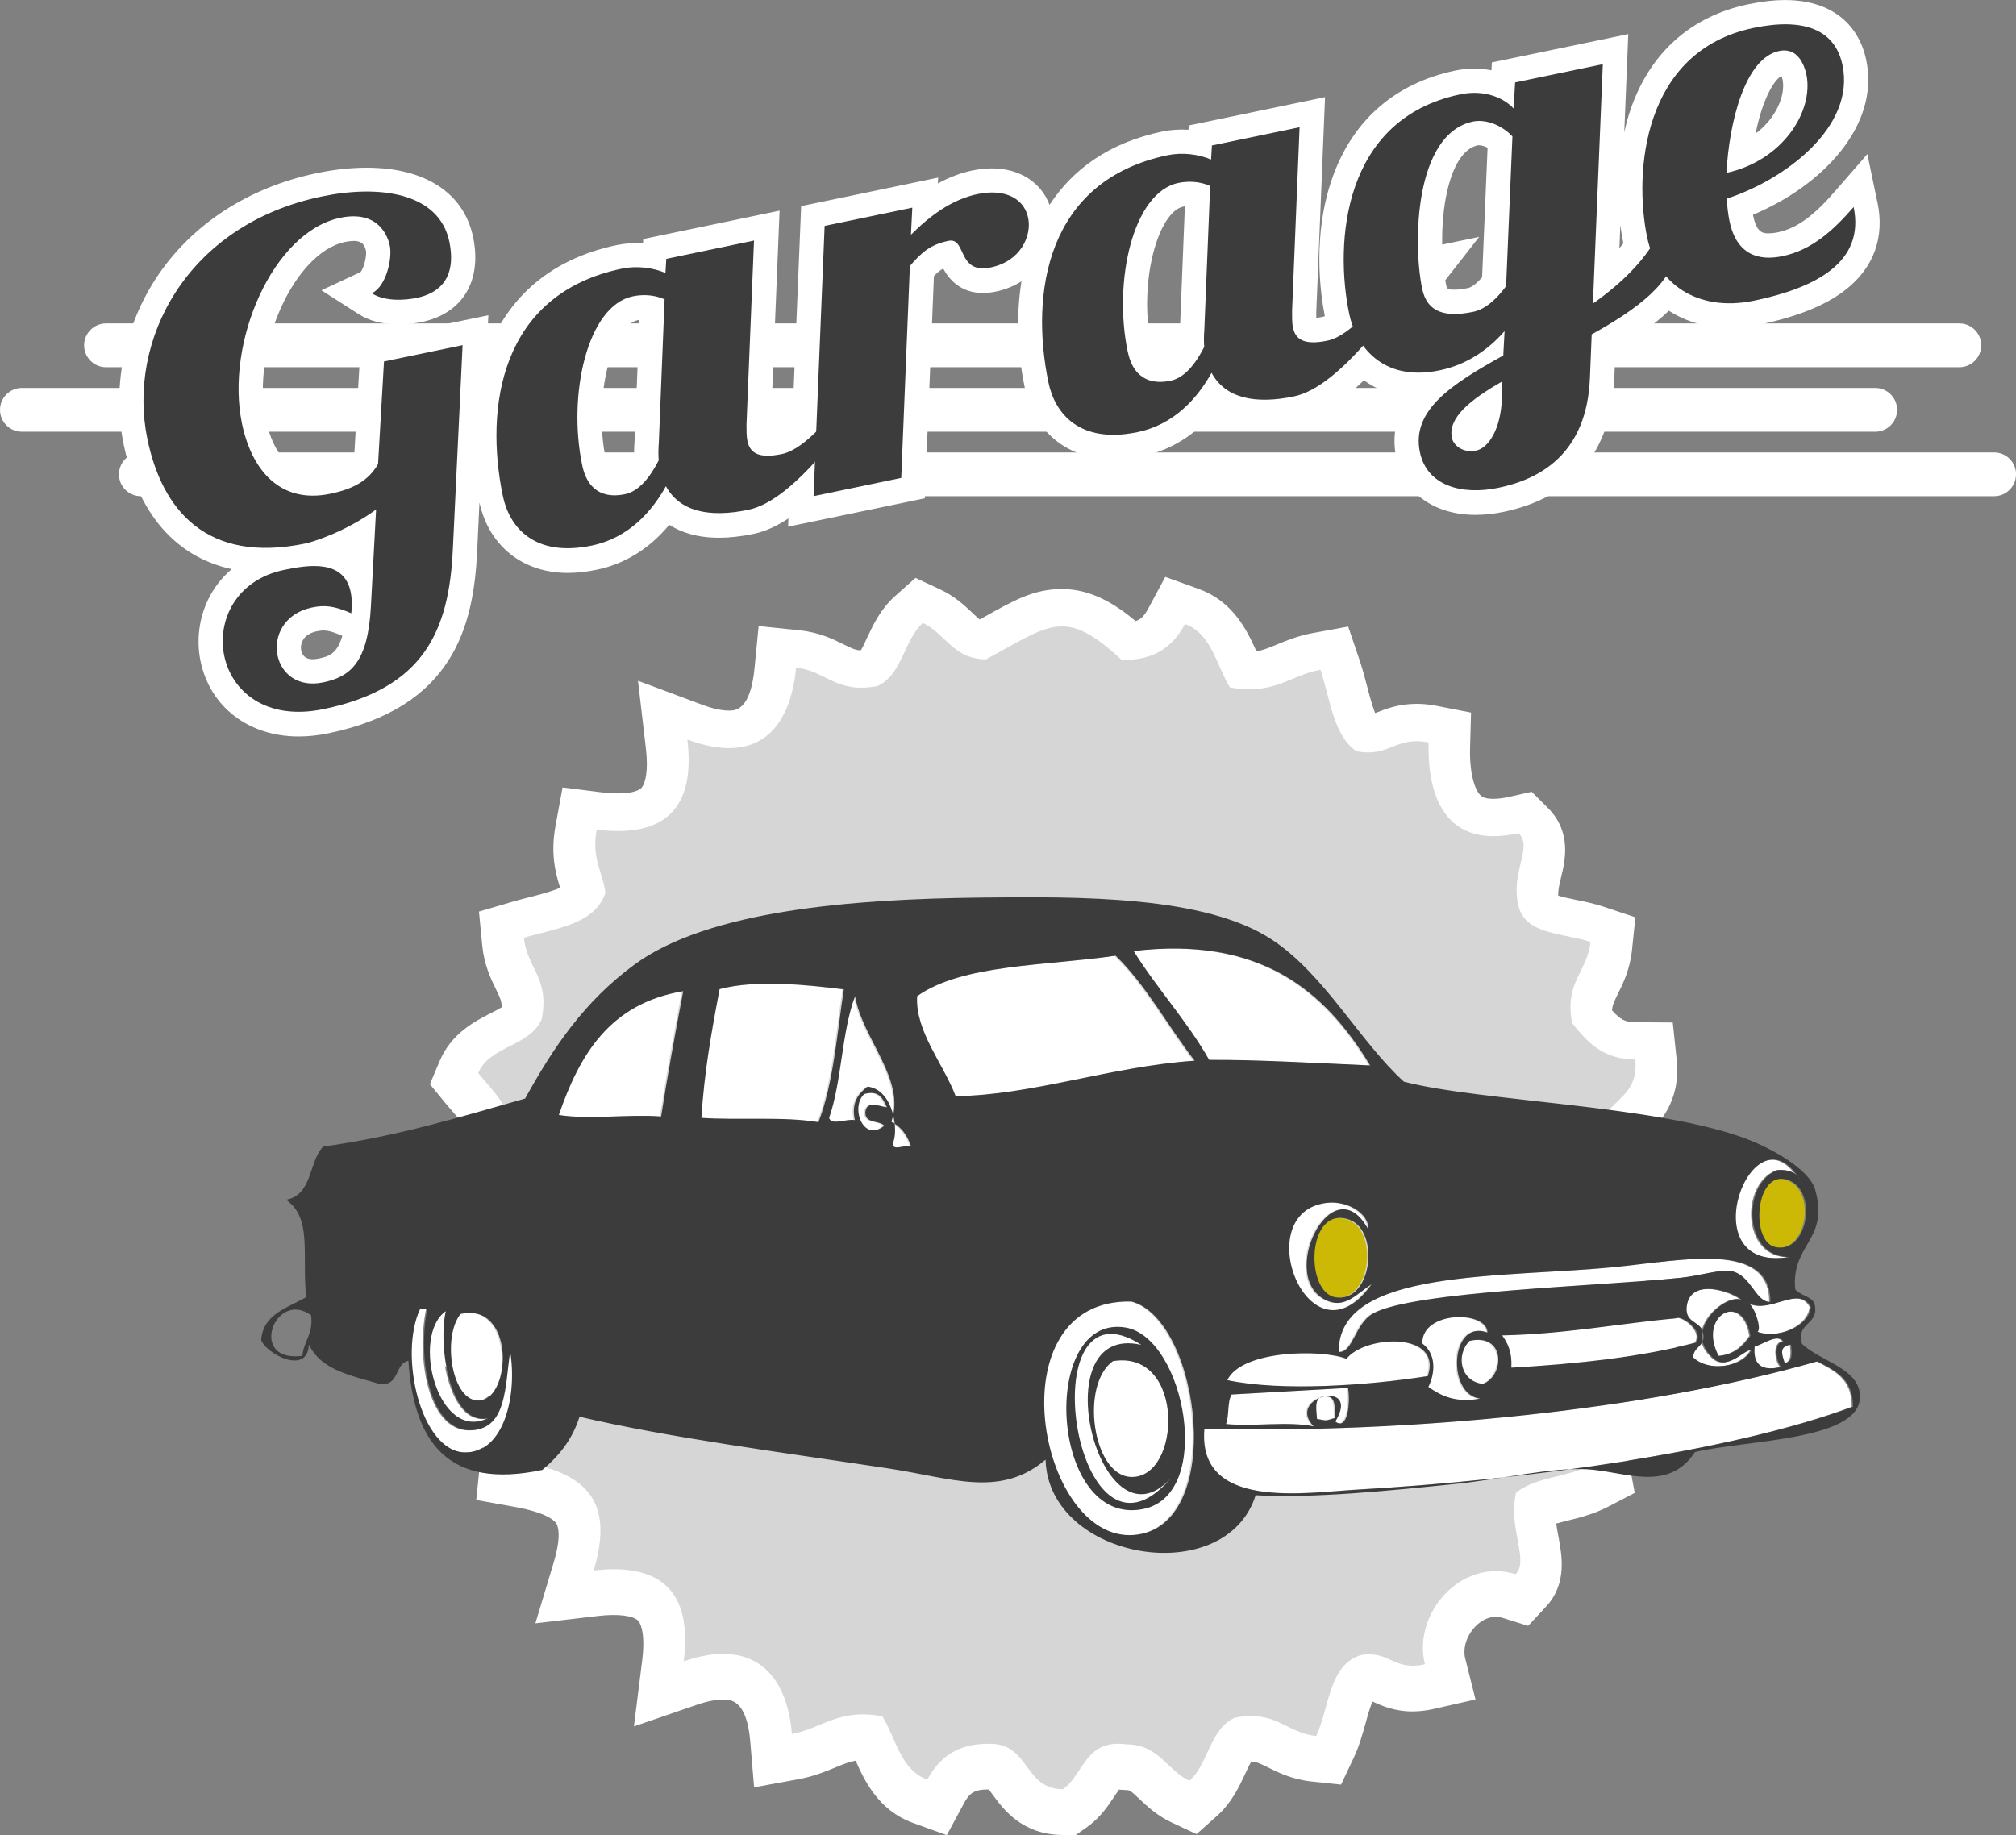 <?xml version="1.0" encoding="UTF-8"?>
<svg id="_レイヤー_2" data-name="レイヤー 2" xmlns="http://www.w3.org/2000/svg" width="357.1" height="325.16" viewBox="0 0 357.1 325.16">
  <rect x="0" y="0" width="357.1" height="325.16" fill="#808080" stroke="none"/>
  <defs>
    <style>
      .cls-1, .cls-2, .cls-3, .cls-4 {
        fill-rule: evenodd;
      }

      .cls-1, .cls-2, .cls-3, .cls-4, .cls-5, .cls-6 {
        stroke-width: 0px;
      }

      .cls-1, .cls-5 {
        fill: #3c3c3c;
      }

      .cls-2 {
        fill: #ccb905;
      }

      .cls-3 {
        fill: #d6d6d6;
      }

      .cls-4, .cls-6 {
        fill: #fff;
      }
    </style>
  </defs>
  <g id="design">
    <g>
      <g>
        <g>
          <path class="cls-6" d="m291.47,226.92c-.3-.29-.67-.66-.91-.92.27-.21.61-.45.87-.65,2.43-1.75,7.49-5.38,7.09-13.24l-.15-2.93-2.12-2.02c-.95-.92-1.92-1.7-2.78-2.39-1.78-1.44-2.46-2.06-2.73-2.69.23-.24.54-.54.79-.77,2.18-2.1,6.25-6.01,5.46-13.6l-.69-6.56-6.6-.04c-1.81-.01-2.69-.46-4.15-2.1.04-.93.39-1.62,1.04-2.94.89-1.8,2.11-4.26,2.48-7.67l.61-5.88-5.62-1.88c-1.68-.56-3.4-.91-4.91-1.22-.97-.19-2.29-.47-3.14-.74-.04-.93.19-1.93.52-3.3.68-2.78,1.94-7.96-2.35-12.24l-2.87-2.86-3.95.89c-1.06.24-2.01.36-2.83.36-1.68,0-2.15-.48-2.35-.69-.9-.92-1.9-3.67-1.78-8.35l.17-6.24-6.13-1.2c-1.21-.24-2.4-.35-3.53-.35-3.16,0-5.46.91-6.99,1.51-.12.04-.23.09-.34.13-.54-1.37-1.06-3.36-1.39-4.63-.39-1.52-.81-3.08-1.33-4.66l-2.05-6.04-6.27,1.15c-2.61.47-4.72,1.35-6.41,2.05-1.5.62-2.51,1.02-3.57,1.19-1.63-3.64-4.11-8.83-10.17-11.03l-5.98-2.16-3.02,5.61c-.62,1.15-1.18,1.87-2.23,2.22-3.77-3.16-7.98-5.68-13.08-5.68s-8.76,2.18-13.71,4.93c-.27.16-.55.31-.84.47-.29-.24-.68-.6-1.27-1.16-1.32-1.25-3.12-2.96-5.7-4.16l-4.4-2.05-3.62,3.23c-2.59,2.3-3.91,5.16-4.98,7.44-.3.66-.72,1.57-1.07,2.15-.93,0-1.52-.28-3.05-1.04-1.8-.9-4.27-2.12-7.68-2.48l-7.38-.77-.72,7.39c-.73,7.59-3.41,7.59-4.56,7.59-1.28,0-2.94-.36-4.78-1.06l-11.31-4.22,1.4,11.99c.46,3.97-.09,6.18-.76,6.94-.82.92-3.54,1.27-7.08.83l-6.92-.87-1.26,6.86c-.91,4.99.05,8.41.82,10.91-1.36.63-3.77,1.25-5.25,1.63-1.1.28-2.2.56-3.26.87l-5.86,1.72.59,6.07c.34,3.4,1.53,5.88,2.42,7.69.7,1.44,1.04,2.14,1.02,3.2-.52.32-1.32.73-1.91,1.03-2.78,1.42-7,3.56-9.08,8.49l-1.73,4.11,2.83,3.44c.46.56.94,1.11,1.42,1.66,1.56,1.81,2.52,2.96,2.99,4.29-.22.17-.48.35-.69.51-2.43,1.74-7.48,5.38-7.09,13.23l.15,2.93,2.13,2.03c.95.92,1.92,1.69,2.77,2.37,2.22,1.79,2.74,2.34,2.87,3.17-.22.27-.68.72-1.03,1.07-1.71,1.69-4.58,4.51-5.3,9.4l-.51,3.41,2.29,2.57c2.31,2.59,5.16,3.92,7.45,4.98.66.31,1.57.73,2.15,1.07-.02.98-.36,1.68-1.04,3.05-.89,1.79-2.12,4.26-2.47,7.67l-.71,6.81,6.74,1.21c5.71,1.02,7.12,2.43,7.46,2.98.25.41.96,2.1-.49,6.91l-3.23,10.75,11.15-1.31c3.49-.41,6.26-.04,7.07.88.66.75,1.2,2.97.7,6.95l-1.47,11.74,11.18-3.84c1.76-.6,3.3-.91,4.58-.91,1.37,0,4.22,0,4.85,7.44l.68,8.11,8.01-1.47c2.6-.49,4.7-1.35,6.39-2.06,1.49-.62,2.51-1.02,3.58-1.2,1.62,3.65,4.1,8.84,10.16,11.03l5.99,2.17,3.02-5.6c.94-1.76,1.74-2.49,4.3-2.49h.11c.23.28.53.7.77,1.02,1.79,2.44,5.12,6.98,12.27,7.04l2.37.02,1.93-1.36c2.39-1.69,3.82-3.84,4.87-5.43.26-.4.62-.94.89-1.28.08,0,.17.02.28.04l.9.05c.66.01.76.01,2.43,1.6,1.32,1.24,3.12,2.96,5.7,4.15l4.4,2.06,3.62-3.23c2.59-2.31,3.92-5.16,4.99-7.44.3-.66.72-1.57,1.07-2.16.92,0,1.51.28,3.04,1.04,1.79.9,4.27,2.11,7.68,2.47l5.2.54,2.23-4.73c.99-2.09,1.59-4.28,2.13-6.2.3-1.12.77-2.8,1.21-3.78.07.03.13.05.18.08,1.37.62,3.68,1.67,6.89,1.67,1.23,0,2.49-.15,3.82-.45l7.35-1.67-1.83-7.31c-.39-1.57.1-3.51,1.31-5.05,1.11-1.43,2.64-2.28,4.09-2.28.44,0,.87.07,1.32.21l4.43,1.39,3.16-3.39c3.77-4.04,2.84-9.05,2.22-12.36-.15-.81-.3-1.6-.4-2.37.63-.18,1.29-.34,1.84-.48,2.26-.56,4.82-1.2,7.23-2.45l4.83-2.51-.99-5.36c-.48-2.6-1.34-4.71-2.05-6.4-.58-1.4-1.01-2.44-1.2-3.55.3-.18.59-.34.87-.52,1.76-1.06,2.6-1.53,3.81-1.63l6.06-.49.68-6.04c.84-7.56-3.16-11.49-5.32-13.6Z"/>
          <path class="cls-3" d="m283.11,224.51c.39-6.58,8.42-5.44,8.05-12.78-3.28-3.13-7.79-5.02-7.95-11.23.76-5.66,7.19-5.61,6.44-12.78-5.85-.05-8.56-3.2-11.17-6.45-1.41-7.31,2.7-9.06,3.25-14.39-4.81-1.61-11.62-1.23-12.78-6.46-1.41-6.12,2.65-10.21.04-12.81-14.61,3.3-16.12-9.29-15.94-16.07-5.94-1.16-6.88,2.71-12.81,1.55-4.09-2.85-4.6-9.26-6.35-14.43-5.4.99-8.23,4.57-16.03,3.13-2.42-3.97-3.25-9.53-7.96-11.23-2.05,3.82-5.25,6.5-11.23,6.36-10.09-9.43-12.65-6.22-24.02-.1-5.84-.05-7.17-4.58-11.18-6.45-3.38,3.02-3.63,9.2-8.05,11.18-7.31,1.41-9.06-2.7-14.4-3.26-1.06,10.98-6.89,17.35-19.26,12.74,1.43,12.15-3.93,17.47-16.07,15.95-.94,5.19,1.06,7.45,1.55,11.21-1.9,5.58-8.67,6.26-14.44,7.95.52,5.33,4.61,7.12,3.15,14.42-2.06,4.89-9.2,4.67-11.25,9.56,2.65,3.23,5.79,5.96,6.36,11.24-.39,6.57-8.42,5.44-8.06,12.77,3.28,3.13,7.79,5.03,7.96,11.24-.33,5.56-5.68,6.06-6.44,11.18,3.01,3.39,9.19,3.63,11.17,8.04,1.4,7.32-2.7,9.07-3.26,14.4,10.82,1.94,16.59,6.44,12.73,19.26,12.15-1.42,17.47,3.93,15.95,16.08,12.01-4.13,18.24,1.85,19.17,12.88,5.4-1,8.23-4.57,16.02-3.14,2.42,3.98,3.25,9.53,7.96,11.23,2.05-3.81,5.25-6.5,11.23-6.35,6.9.05,5.87,7.99,12.78,8.05,3.75-2.64,3.9-8.92,11.24-7.96,5.84.06,7.17,4.59,11.18,6.46,3.39-3.02,3.62-9.21,8.05-11.18,7.32-1.41,9.06,2.7,14.4,3.25,2.39-5.09,2.22-12.76,8.06-14.37,5.05-.76,5.64,2.91,11.2,1.65-2.24-8.96,6.44-18.96,16.08-15.94,2.4-2.58-1.35-8.04.05-14.42,3.14-2.73,8.97-2.75,12.83-4.76-1-5.38-4.57-8.23-3.14-16.01,4.01-1.32,6.3-4.37,11.23-4.76.87-7.78-6.79-7.1-6.35-14.43Z"/>
        </g>
        <g>
          <path class="cls-4" d="m242.46,188.77c-9.46-.42-20.46-1.04-28.51-.97-3.96-6.98-9.18-12.56-13.37-19.29,22.34-2.64,33.82,6.9,41.88,20.26Z"/>
          <path class="cls-4" d="m162.23,176.51c-.37,6.21,4.69,12.06,6.82,17.72,13.63-.17,27.39-5.25,42.32-6.28-4.74-6.11-8.52-13.3-13.98-18.61-12.36,1.82-27.14,1.48-35.16,7.17Z"/>
          <path class="cls-4" d="m127.24,175.26c-1.4,7.31-2.73,14.69-3.23,22.81,6.73.46,14.53-.28,20.74.77,2.64-6.82,3.26-15.45,4.48-23.53-6.29-.78-15.47-1.78-21.99-.04Z"/>
          <path class="cls-4" d="m120.79,175.62c-13.07,2.2-18.39,11.33-22.04,21.94,5.36.86,12.38-.16,18.12.27,1.17-7.52,2.52-14.89,3.91-22.21Z"/>
          <path class="cls-4" d="m152.86,193.85c-2.52,2.28-.22,8.69,3.55,5.62-.93-1.02-3.41-.29-3.37-2.39.25-2.15,2.38-1.06,3.83-.87-.71-1.49-1.31-3.1-4.02-2.36Z"/>
          <path class="cls-2" d="m316.68,209.14c-5.95-2.36-6.96,10.66-2.56,11.79,5.81,1.49,7.73-9.74,2.56-11.79Z"/>
          <path class="cls-2" d="m238.83,216.14c-7.61-2.82-8.03,12.92-2.45,13.72,6.46.93,7.83-11.72,2.45-13.72Z"/>
          <path class="cls-4" d="m75.49,231.86c-.43.02-.87.05-1.29.08-3.83,8.14.12,25.23,7.91,25.41,7.01.17,9.32-10.22,8.03-17.91-.9,6.52-.71,13.28-6.32,13.94-7.92.94-10.18-12.75-8.33-21.51Z"/>
          <path class="cls-4" d="m81.36,232.82c-3.31,4.05-1.61,15.76,3.45,15.32,5.5-.47,6.24-17.41-3.45-15.32Z"/>
          <path class="cls-4" d="m236.93,239.53c2.55.18,2.83-5.04,6.08-6.81,7.27-3.97,39.71-4.78,54.6-6.32,3.4-.35,7.12-1.6,8.99-1.16,3.42.81,4.12,5.48,6.77,5.44.13-10.79-15.54-7.39-26.86-6.24-20.36,2.09-49.81.17-49.58,15.1Z"/>
          <path class="cls-4" d="m200.21,230.61c-24.41-.6-16.6,42.68.4,41.36,16.46-1.27,11.83-38.12-.4-41.36Z"/>
          <path class="cls-4" d="m202.29,267.36c-16.62,3.37-18.48-34.73-3.11-32.16,10.48,1.76,15.78,29.59,3.11,32.16Z"/>
          <path class="cls-4" d="m309.51,230.88c1.08.67,2.36,4.61,1.58,5.09,3.52,1.3,9.1-.83,9.45-4.42-2.17-3.93-7.16,1.35-11.03-.67Z"/>
          <path class="cls-4" d="m304.22,240.24c2.92-.25,4.38-1.8,5.62-3.55-1.25-8.02-9.46-3.71-5.62,3.55Z"/>
          <path class="cls-4" d="m265.86,236.59c1.01,1.38,1.79,3.02,1.62,5.73,11.83-.66,23-1.91,32.73-4.44,1.46-2.19-2.7-4.94-3.48-4.33-10.34.98-19.71,2.8-30.87,3.04Z"/>
          <path class="cls-4" d="m217.17,244.53c9.44,2.02,24.79.99,35.53-.72,2.68-7.93-11.07-7.31-14.4-3.07-4.34-1.71-18.52-1.59-21.12,3.79Z"/>
          <path class="cls-4" d="m260.09,237.57c-2.52,2.56-1.6,7.22,2.38,7.62,3.83-1.43,4.05-9.05-2.38-7.62Z"/>
          <path class="cls-4" d="m196.92,241.15c-5.83,4.16-3.63,20.18,3.1,20.51,9.05.45,9.77-22.62-3.1-20.51Z"/>
          <path class="cls-4" d="m315.71,237.64c-1.02-1.45-3.82.64-5.12.95-.32,3.33,1.4,4.37,4.73,3.61-.92-.82-1.48-4.43.39-4.55Z"/>
          <path class="cls-4" d="m317.03,238.22c-2.26.35-1.57,1.79-1.1,3.3,1.4-.18,1.29-1.71,1.1-3.3Z"/>
          <path class="cls-4" d="m321.73,241.19c-30.43,8.69-71.93,12.78-108.6,11.97-1.25,14.48,17.94,11.27,27.12,10.75,29.47-1.67,66.19-6.61,87.75-14.67.05-5.09-3.23-6.43-6.27-8.05Z"/>
          <path class="cls-4" d="m234.79,247.4c-2.33-.24-1.85,2.02-1.72,3.98,2.02.33,1.26.38,3.23-.18-.11-1.71.14-3.81-1.51-3.8Z"/>
          <path class="cls-4" d="m316.8,222.72c-8.26.22-8.58-13.01-2.16-15.4,1.96-.14,3.31.4,3.98,1.71-8.36-13.71-19.82,16.7-1.82,13.68Z"/>
          <path class="cls-4" d="m151.23,176.48c-2.41,6.41-2.33,15.05-4.59,21.6.36,1.43,3.19.08,4.54.39-.65-3.24.68-4.69,2.26-5.95,4.65.53,5.57,7.99,4.45,10.1-.03,1.4,2.3.16,3.26.46-.68-1.98-1.8-3.47-3.48-4.33,2.59-7.55-5.12-14.6-6.44-22.26Z"/>
          <path class="cls-4" d="m242.17,217.89c.16-2.84-3.69-5.21-7.38-4.75-14.12,1.72-3,29.78,7.93,14.42-2.59,1.71-4.57,4.15-7.59,3.02-9.58-3.62.69-24.6,7.05-12.69Z"/>
          <path class="cls-4" d="m86.28,251.29c-6.9,1.42-8.95-13.12-7.54-18.97-6.24,4.36-1.45,23.27,7.54,18.97Z"/>
          <path class="cls-4" d="m298.55,231.51c-.32,2.87,2.23,2.52,2.83,4.37.77,2.73-1.67,2.59-1.67,4.62,2.62,2.62,8.6,1.81,10.27-1.23-1.11-.38-4.44,4.1-7.05,1.04-5.47-5.17,4.36-12.52,5.93-9.39-.86-1.73-9.69-5.02-10.31.58Z"/>
          <path class="cls-4" d="m201.94,238.27c-20.01-12.95-11.98,43.78,5.22,23.64-12.62,13.82-22.98-27.76-5.22-23.64Z"/>
          <path class="cls-4" d="m251.71,238.04c2.37,1.76,2.41,4.98,1.08,7.7,2.26,1.58,4.79,2.86,9.17,2.08-5.97-.7-5.35-14.18,1.28-11.72-.03-3.92-11.64-3.91-11.53,1.95Z"/>
          <path class="cls-4" d="m236.33,251.84c2.17,1.69,2.67-3.3,2.25-5.94-6.88.39-13.75.78-20.63,1.17-.81,1.31-.4,3.72-.99,5.23,4.87.49,11.08-.52,15.54.42-5.11-5.25,8.52-8.56,3.83-.86Z"/>
          <path class="cls-1" d="m93.01,194.64c5.04-9.12,10.47-17.2,19.35-23.73,13.18-9.69,38.83-11.63,61.4-11.89,17.59-.19,39.65-.35,51.5,7.43,9.39,6.17,15.63,18.13,23.42,25.19,13.72,3.55,44.78,4.12,60.7,10.14,3.91,1.48,11.07,5.19,12.15,9.01,2.54,9.04-4.32,9.55-3.53,17.66.9,1.06,2.65,1.15,3.37,2.39,1.09,4.03-3.27,3.21-2.18,7.24,3.37,3.24,10.69,4.42,10.25,9.77-.61,7.39-20.26,7.28-29.21,9.41-4.77,7.31-12.6,3.37-19.23,3.04-6.38-.33-15.08,1.77-23.13,2.6-12.07,1.24-25.22,2.57-35.45,2.01-5.34,16.84-36.68,11.55-37.22-6.3-8.06,6.84-16.66,3.24-27.71,1.57-19.31-2.92-38.99-5.46-54.84-9.18-1.24,4-3.63,6.96-6.58,9.42-16.86,3.58-22.79-5.08-23.73-19.35-2.5.63-1.5,4.38-4.94,4.17-4.98-1.51-10.51-2.4-12.68-7.04-.23,5.64-7.77,1.51-8.46-.82.36-4.58,4.65-5.65,7.97-7.56-.76-7.63,1.11-14.01-3.56-17.26,4.74-.87,3.95-6.68,6.58-9.43,13.08-1.78,24.28-5.24,35.73-8.49Zm224.03,28.05c-8.26.22-8.59-13-2.17-15.39,1.97-.14,3.32.4,3.98,1.71-8.36-13.71-19.83,16.71-1.81,13.68Zm-116.23-54.2c4.19,6.73,9.41,12.31,13.38,19.29,8.05-.07,19.04.56,28.51.98-8.07-13.36-19.54-22.9-41.89-20.26Zm-38.35,8c-.38,6.2,4.69,12.05,6.82,17.71,13.63-.16,27.39-5.25,42.33-6.28-4.74-6.11-8.52-13.29-13.99-18.6-12.36,1.82-27.14,1.47-35.16,7.17Zm-34.99-1.25c-1.4,7.31-2.73,14.69-3.23,22.81,6.73.46,14.53-.28,20.74.76,2.64-6.82,3.26-15.45,4.49-23.53-6.29-.78-15.47-1.78-21.99-.04Zm-6.44.36c-13.08,2.19-18.38,11.32-22.04,21.94,5.36.85,12.39-.17,18.12.26,1.17-7.51,2.52-14.88,3.91-22.2Zm30.44.86c-2.41,6.41-2.33,15.05-4.6,21.6.36,1.43,3.2.08,4.55.39-.65-3.23.68-4.69,2.25-5.94,4.65.53,5.57,7.99,4.45,10.09-.03,1.4,2.3.16,3.25.46-.67-1.99-1.79-3.46-3.47-4.32,2.59-7.56-5.12-14.61-6.44-22.27Zm1.63,17.36c-2.52,2.29-.23,8.7,3.55,5.62-.93-1.02-3.42-.29-3.37-2.39.25-2.15,2.38-1.07,3.83-.87-.71-1.49-1.31-3.1-4.01-2.36Zm163.82,15.3c-5.95-2.35-6.97,10.66-2.57,11.78,5.81,1.49,7.73-9.73,2.57-11.78Zm-74.52,8.75c.16-2.84-3.69-5.21-7.39-4.76-14.12,1.73-2.99,29.78,7.94,14.42-2.59,1.71-4.57,4.16-7.59,3.02-9.59-3.61.68-24.59,7.04-12.68Zm-3.33-1.75c-7.61-2.83-8.04,12.92-2.46,13.72,6.45.93,7.83-11.72,2.46-13.72Zm-185.51,24.09c.24-2.64,2-3.92,1.53-7.2-6.42-4.63-11.24,8.5-1.53,7.2Zm22.15-8.37c-.42.02-.86.05-1.29.07-3.84,8.15.12,25.23,7.9,25.41,7.01.17,9.33-10.22,8.04-17.91-.9,6.52-.7,13.27-6.32,13.94-7.92.94-10.17-12.75-8.33-21.51Zm10.8,19.43c-6.91,1.42-8.95-13.12-7.54-18.97-6.23,4.36-1.45,23.28,7.54,18.97Zm-4.93-18.47c-3.3,4.05-1.61,15.76,3.45,15.33,5.5-.47,6.25-17.42-3.45-15.33Zm155.57,6.71c2.55.18,2.84-5.04,6.08-6.81,7.27-3.97,39.73-4.79,54.61-6.33,3.4-.35,7.12-1.59,8.98-1.15,3.43.81,4.13,5.48,6.78,5.44.12-10.79-15.54-7.4-26.87-6.24-20.36,2.09-49.81.16-49.58,15.1Zm-36.71-8.92c-24.4-.6-16.6,42.67.4,41.36,16.46-1.27,11.83-38.12-.4-41.36Zm98.34.9c-.32,2.87,2.23,2.52,2.83,4.36.78,2.73-1.67,2.59-1.68,4.62,2.63,2.62,8.61,1.81,10.28-1.22-1.11-.39-4.44,4.1-7.06,1.04-5.47-5.17,4.36-12.53,5.94-9.39-.87-1.73-9.69-5.02-10.31.59Zm10.95-.62c1.09.66,2.37,4.6,1.59,5.08,3.53,1.3,9.1-.84,9.45-4.41-2.16-3.94-7.15,1.35-11.03-.67Zm-57.79,7.15c2.37,1.76,2.4,4.98,1.08,7.7,2.26,1.58,4.79,2.86,9.17,2.07-5.97-.69-5.34-14.18,1.28-11.71-.03-3.93-11.64-3.92-11.53,1.94Zm52.5,2.21c2.92-.25,4.38-1.81,5.62-3.55-1.25-8.02-9.46-3.71-5.62,3.55Zm-38.36-3.65c1.01,1.38,1.79,3.02,1.63,5.73,11.82-.66,22.99-1.91,32.72-4.43,1.47-2.2-2.7-4.95-3.47-4.33-10.33.97-19.71,2.8-30.87,3.04Zm-48.69,7.93c9.44,2.02,24.78.99,35.52-.71,2.69-7.92-11.06-7.3-14.39-3.07-4.34-1.71-18.53-1.59-21.12,3.78Zm42.93-6.95c-2.53,2.56-1.6,7.22,2.37,7.62,3.84-1.44,4.06-9.06-2.37-7.62Zm55.61.09c-1.01-1.46-3.81.62-5.12.93-.32,3.33,1.4,4.37,4.73,3.61-.93-.83-1.48-4.43.39-4.55Zm1.32.57c-2.26.35-1.57,1.79-1.1,3.29,1.4-.17,1.29-1.7,1.1-3.29Zm4.69,2.97c-30.43,8.69-71.92,12.78-108.6,11.97-1.24,14.48,17.95,11.27,27.12,10.75,29.47-1.67,66.19-6.62,87.76-14.68.05-5.08-3.24-6.43-6.28-8.05Zm-85.39,10.66c2.16,1.69,2.67-3.31,2.24-5.95-6.88.39-13.75.78-20.62,1.16-.81,1.32-.41,3.72-1,5.23,4.87.49,11.08-.53,15.54.42-5.11-5.25,8.52-8.56,3.83-.86Zm-1.55-4.44c-2.32-.24-1.85,2.02-1.71,3.98,2.01.34,1.27.38,3.22-.18-.11-1.71.15-3.82-1.51-3.8Zm-32.49,19.94c-16.63,3.38-18.48-34.73-3.12-32.15,10.49,1.76,15.77,29.59,3.12,32.15Zm-.35-29.08c-20.01-12.94-11.98,43.77,5.22,23.63-12.62,13.83-22.98-27.75-5.22-23.63Zm-5.02,2.88c-5.83,4.16-3.63,20.17,3.11,20.51,9.05.46,9.77-22.62-3.11-20.51Z"/>
        </g>
      </g>
      <g>
        <path class="cls-6" d="m350.94,61.18c0,2.14-1.73,3.88-3.88,3.88H18.78c-2.14,0-3.88-1.74-3.88-3.88h0c0-2.14,1.74-3.88,3.88-3.88h328.28c2.14,0,3.88,1.73,3.88,3.88h0Z"/>
        <path class="cls-6" d="m336.04,72.61c0,2.14-1.74,3.88-3.88,3.88H3.89c-2.15,0-3.89-1.73-3.89-3.88h0c0-2.14,1.74-3.88,3.89-3.88h328.27c2.14,0,3.88,1.74,3.88,3.88h0Z"/>
        <path class="cls-6" d="m357.1,84.04c0,2.14-1.73,3.87-3.88,3.87H24.95c-2.14,0-3.88-1.73-3.88-3.87h0c0-2.14,1.74-3.88,3.88-3.88h328.28c2.14,0,3.88,1.73,3.88,3.88h0Z"/>
      </g>
      <g>
        <path class="cls-6" d="m332.54,35.8l-1.77-8.5-5.7,6.56c-3.89,4.49-6.85,6.61-10.21,7.31-.57.12-1.08.17-1.54.17-.94,0-2.13,0-2.76-3.05-.02-.08-.04-.15-.05-.24,12.03-5,22.51-15.62,20.07-27.38-1.41-6.78-6.64-10.66-14.35-10.66-1.98,0-4.17.25-6.52.74-10.15,2.11-17.37,8.53-20.86,18.57-.46,1.31-.82,2.7-1.14,4.13l.71-17.41-24.15,5.02-.09,1.4c-2.03-.41-4.23-.4-6.38.04-10.74,2.24-18.29,8.88-21.86,19.2-3.43,9.91-2.12,19.96-1.27,24.31-.15.06-.29.11-.42.13-.45.09-.81.15-1.09.18-.01-.36,0-.76,0-1.11l1.55-38-24.14,5.02-.05.76c-1.55-.1-3.13,0-4.59.3-9.59,2-16,6.82-20.02,13.01-1.47-3.97-5.31-6.47-10.18-6.47-1.11,0-2.28.12-3.47.37-2.07.43-4.11,1.2-6.14,2.31l.06-1.04-24.27,5.05-1.56,38.03c-1.02.88-1.98,1.54-2.73,1.7-.45.09-.8.15-1.08.18,0-.36,0-.76,0-1.11l1.55-38-24.15,5.03-.04.76c-1.56-.1-3.13,0-4.6.3-12.61,2.62-19.73,10.12-23.12,19.22l.33-6.78-22.59,4.7-1.18,20.31c-.84,1.05-2.19,1.86-5.11,2.46-.78.17-1.52.25-2.21.25-5.29,0-7.45-5.07-8.34-9.32-2.6-12.49,5.02-29.51,14.06-31.39.54-.11,1.04-.17,1.48-.17.64,0,1.85,0,2.21,1.75.16.86-.37,3.09-.96,3.76l-6.93,3.23,6.59,4.22c1.89,1.21,4.27,1.82,7.07,1.82,1.8,0,3.32-.26,4.07-.41,7.25-1.51,10.75-7.27,9.14-15.03-1.63-7.84-8.49-12.32-18.84-12.32-2.8,0-5.78.32-8.84.96-12.21,2.54-22.36,9.19-28.55,18.72-5.67,8.73-7.74,19.43-5.67,29.36,2.56,12.29,9.26,19.94,19.14,22.08-1.32,1.12-2.46,2.43-3.37,3.91-2.25,3.64-3.04,8.15-2.16,12.39,1.69,8.11,8.51,13.35,17.39,13.35,1.7,0,3.49-.19,5.31-.57,22.1-4.6,25.7-18.98,26.31-32.41l.4-8.46c1.69,7.69,7.66,12.46,15.64,12.46,1.63,0,3.36-.19,5.17-.57,4.97-1.03,9.32-3.75,12.81-7.95,2.11,1.35,4.96,2.29,8.83,2.29,1.86,0,3.91-.23,6.08-.68,2.11-.43,4.17-1.4,6.2-2.74l-.06,1.46,24.22-5.03,1.04-25.42.55-.69-.52.1.54-13.35c.59-.62,1.09-1.03,1.64-1.34.98,1.78,2.97,4.33,7.06,4.33.72,0,1.49-.09,2.28-.25,1.66-.35,3.19-.97,4.53-1.82-1.01,6.25-.67,12.83.59,18.87,1.63,7.82,7.64,12.68,15.69,12.68,1.63,0,3.37-.19,5.17-.57,4.96-1.03,9.32-3.75,12.81-7.95,2.1,1.35,4.96,2.29,8.82,2.29,1.87,0,3.91-.23,6.08-.68,3.98-.83,7.8-3.49,11.49-7.1,2.14,1.55,4.79,2.64,8.02,2.92-2.11,2.98-3.17,6.49-2.29,10.74,1.31,6.28,6.69,10.18,14.07,10.18,1.59,0,3.25-.18,4.93-.53,12.34-2.57,19.12-10.71,19.62-23.55l.22-5.27c3.43-2,6.78-4.24,9.45-6.82,3.02,1.95,6.69,3.04,10.75,3.04,1.71,0,3.48-.2,5.27-.57,6.85-1.42,11.89-3.48,15.42-6.28,4.89-3.9,6.79-9.22,5.52-15.37ZM53.72,113.3c.46-.72,1.27-1.22,2.42-1.46.48-.1.85-.14,1.19-.14.52,0,1.36.1,3.18.9l.13.05c-.95,3.35-2.58,3.69-4.28,4.04-1.65.35-2.72-.14-3-1.44-.14-.66,0-1.37.36-1.94Zm55.13-29.85c-.6,0-1.12,0-1.52-1.94-2.38-11.45,1.22-23.87,5.64-24.79.1-.02.2-.04.3-.05l-.87,21.5c-.07.84-.09,1.65-.08,2.4-1.47,2.53-2.43,2.76-2.48,2.77-.37.08-.7.11-.99.11Zm153.13-57.71c.16,0,.75.03,1.52.43l-.97,22.95c-1.39,1.61-2.26,1.86-2.44,1.9-.96.2-1.78.3-2.45.3-1.3,0-1.33-.12-1.53-1.07-.03-.19-.07-.41-.1-.61l6-7.67-6.56,1.37c-.03-2.68.14-5.6.66-8.34.59-3.15,2.11-8.52,5.7-9.26,0,0,.06-.01.17-.01Zm53.57-12.3c.07.19.15.43.21.71.52,2.75-1.12,6.75-4.79,9.53,1.14-5.71,3.06-9.32,4.58-10.24Zm-28.01,29.53s.03.08.03.12c-.23.29-.46.58-.72.86l.16-4.05c.14,1.04.31,2.06.52,3.07Zm-82.06,20.37c-.61,0-1.13,0-1.53-1.94-2.38-11.45,1.22-23.87,5.64-24.79.09-.02.19-.04.29-.05l-.86,21.5c-.07.85-.1,1.65-.08,2.41-1.46,2.53-2.43,2.76-2.48,2.77-.36.08-.7.11-.99.11Z"/>
        <g>
          <path class="cls-5" d="m81.94,61.16l-1.72,36.06c-.66,14.66-5.21,24.73-22.89,28.41-10.25,2.13-16.3-3.16-17.61-9.44-1.29-6.19,2.05-13.43,10.56-15.21,4.31-.9,10.63-1.93,11.84,3.9.21,1,.26,2.32.11,3.77-3.1-1.35-4.81-1.47-6.96-1.02-4.96,1.03-6.81,5.12-6.11,8.49.67,3.19,3.55,5.72,8.08,4.78,4.85-1.01,7.93-3.55,8.46-13.44l.92-17.19c-5.67,4.12-11.5,5.81-12.47,6.01-17.58,3.65-25.43-5.92-28.04-18.48-3.62-17.39,6.84-37.99,30.89-42.99,10.03-2.09,20.76-.8,22.6,8.03,1,4.82-.31,8.8-5.81,9.94-1.73.36-5.47.76-7.93-.82,2.56-1.2,3.66-6.18,3.19-8.45-.31-1.46-1.88-6.36-8.79-4.92-11.87,2.47-20.41,22-17.39,36.48,1.68,8.1,6.68,14.27,15.63,12.41,3.99-.83,6.74-2.25,8.47-5.27l1.05-18.17,13.92-2.89Z"/>
          <path class="cls-5" d="m133.56,42.63l-1.33,32.56c0,1.04-.01,2.09.16,2.92.42,2,1.8,3.23,6.11,2.33,4.31-.9,8.86-7.16,12.57-10.97l3.66-.76c-4.08,5.22-13.75,19.87-22.17,21.61-7.01,1.46-12.21.26-14.6-4.18-2.46,4.4-6.53,9.14-13.11,10.51-10.36,2.16-14.66-3.4-15.78-8.78-3.25-15.65-.47-35.8,21.1-40.28,2.59-.54,5.47-.19,7.7.77l.15-2.5,15.53-3.24Zm-30.44,39.76c1.14,5.46,4.91,5.72,7.6,5.16,2.48-.52,4.43-3.01,5.96-5.99-.08-.93-.07-1.98.02-3.14l1.02-25.38c-1.99-.92-4.12-.86-5.63-.54-8.09,1.68-11.55,17.5-8.97,29.88Z"/>
          <path class="cls-5" d="m161.6,36.8l-.24,4.79c3.35-3.36,7.25-6.26,11.78-7.2,4.86-1.02,8.25.75,8.98,4.2.66,3.19-1.32,7.68-6.61,8.79-6.04,1.25-4.27-5.38-7.5-4.71-3.23.67-4.75,2.03-6.84,4.46l-1.53,37.54-15.53,3.23,1.96-47.88,15.53-3.23Z"/>
          <path class="cls-5" d="m230.2,22.53l-1.33,32.57c0,1.04-.02,2.09.15,2.91.42,2,1.8,3.24,6.12,2.34,4.31-.9,8.86-7.16,12.57-10.97l3.67-.76c-4.09,5.22-13.76,19.86-22.17,21.61-7.01,1.46-12.21.26-14.6-4.18-2.46,4.4-6.54,9.14-13.12,10.51-10.35,2.15-14.66-3.41-15.77-8.78-3.26-15.65-.47-35.79,21.1-40.28,2.59-.54,5.48-.19,7.7.77l.15-2.5,15.54-3.23Zm-30.44,39.76c1.14,5.46,4.91,5.72,7.6,5.16,2.48-.52,4.43-3.01,5.95-5.99-.08-.93-.07-1.98.02-3.13l1.03-25.38c-2-.91-4.12-.85-5.63-.54-8.09,1.69-11.55,17.5-8.98,29.88Z"/>
          <path class="cls-5" d="m283.91,11.35l-1.75,42.43c6.27-4.44,11.57-9.81,13.71-17.38l1.06,7.28c-.17,6.21-7.02,11.14-14.99,15.56l-.31,7.67c-.53,13.69-9.08,18.03-16.2,19.51-6.58,1.37-12.68-.4-13.92-6.31-1.55-7.46,5.7-12.1,14.77-17.13l.23-4.32c-2.72,3.13-6.53,5.92-11.49,6.95-10.36,2.15-14.9-4.59-16.02-9.96-2.62-12.56-1.23-34.59,19.69-38.94,3.88-.81,7.4.36,9.41,2.5l.28-4.61,15.53-3.23Zm-32,39.79c.91,4.37,4.32,5.09,9.07,4.1,2.15-.45,4.14-2.29,5.8-4.54l1.12-26.54c-2.29-2.37-5.13-3.01-6.96-2.63-10.46,2.18-10.66,21.78-9.03,29.6Zm9.57,28.69c2.16-.45,4.39-3.76,4.57-9.41l.07-2.86c-5.73,3.28-9.68,6.48-8.94,10.03.26,1.27,1.92,2.73,4.29,2.24Z"/>
          <path class="cls-5" d="m291.77,42.1c-2.4-11.56-.8-33.07,18.83-37.15,8.84-1.84,14.45.23,15.77,6.6,2.31,11.11-10.49,20.42-20.51,23.64.08,1.5.27,2.89.49,3.98,1.25,6.01,5.19,7.09,9.4,6.21,5.07-1.06,8.87-4.41,12.59-8.7,2.05,9.83-6.81,14.33-17.59,16.58-10.36,2.16-17.35-3.32-18.97-11.15Zm23.39-33.07c-6.05,1.26-8.87,12.58-9.35,21.6,9.91-2.16,15.42-10.81,14.19-17.29-.39-1.91-1.6-4.98-4.83-4.31Z"/>
        </g>
      </g>
    </g>
  </g>
</svg>
